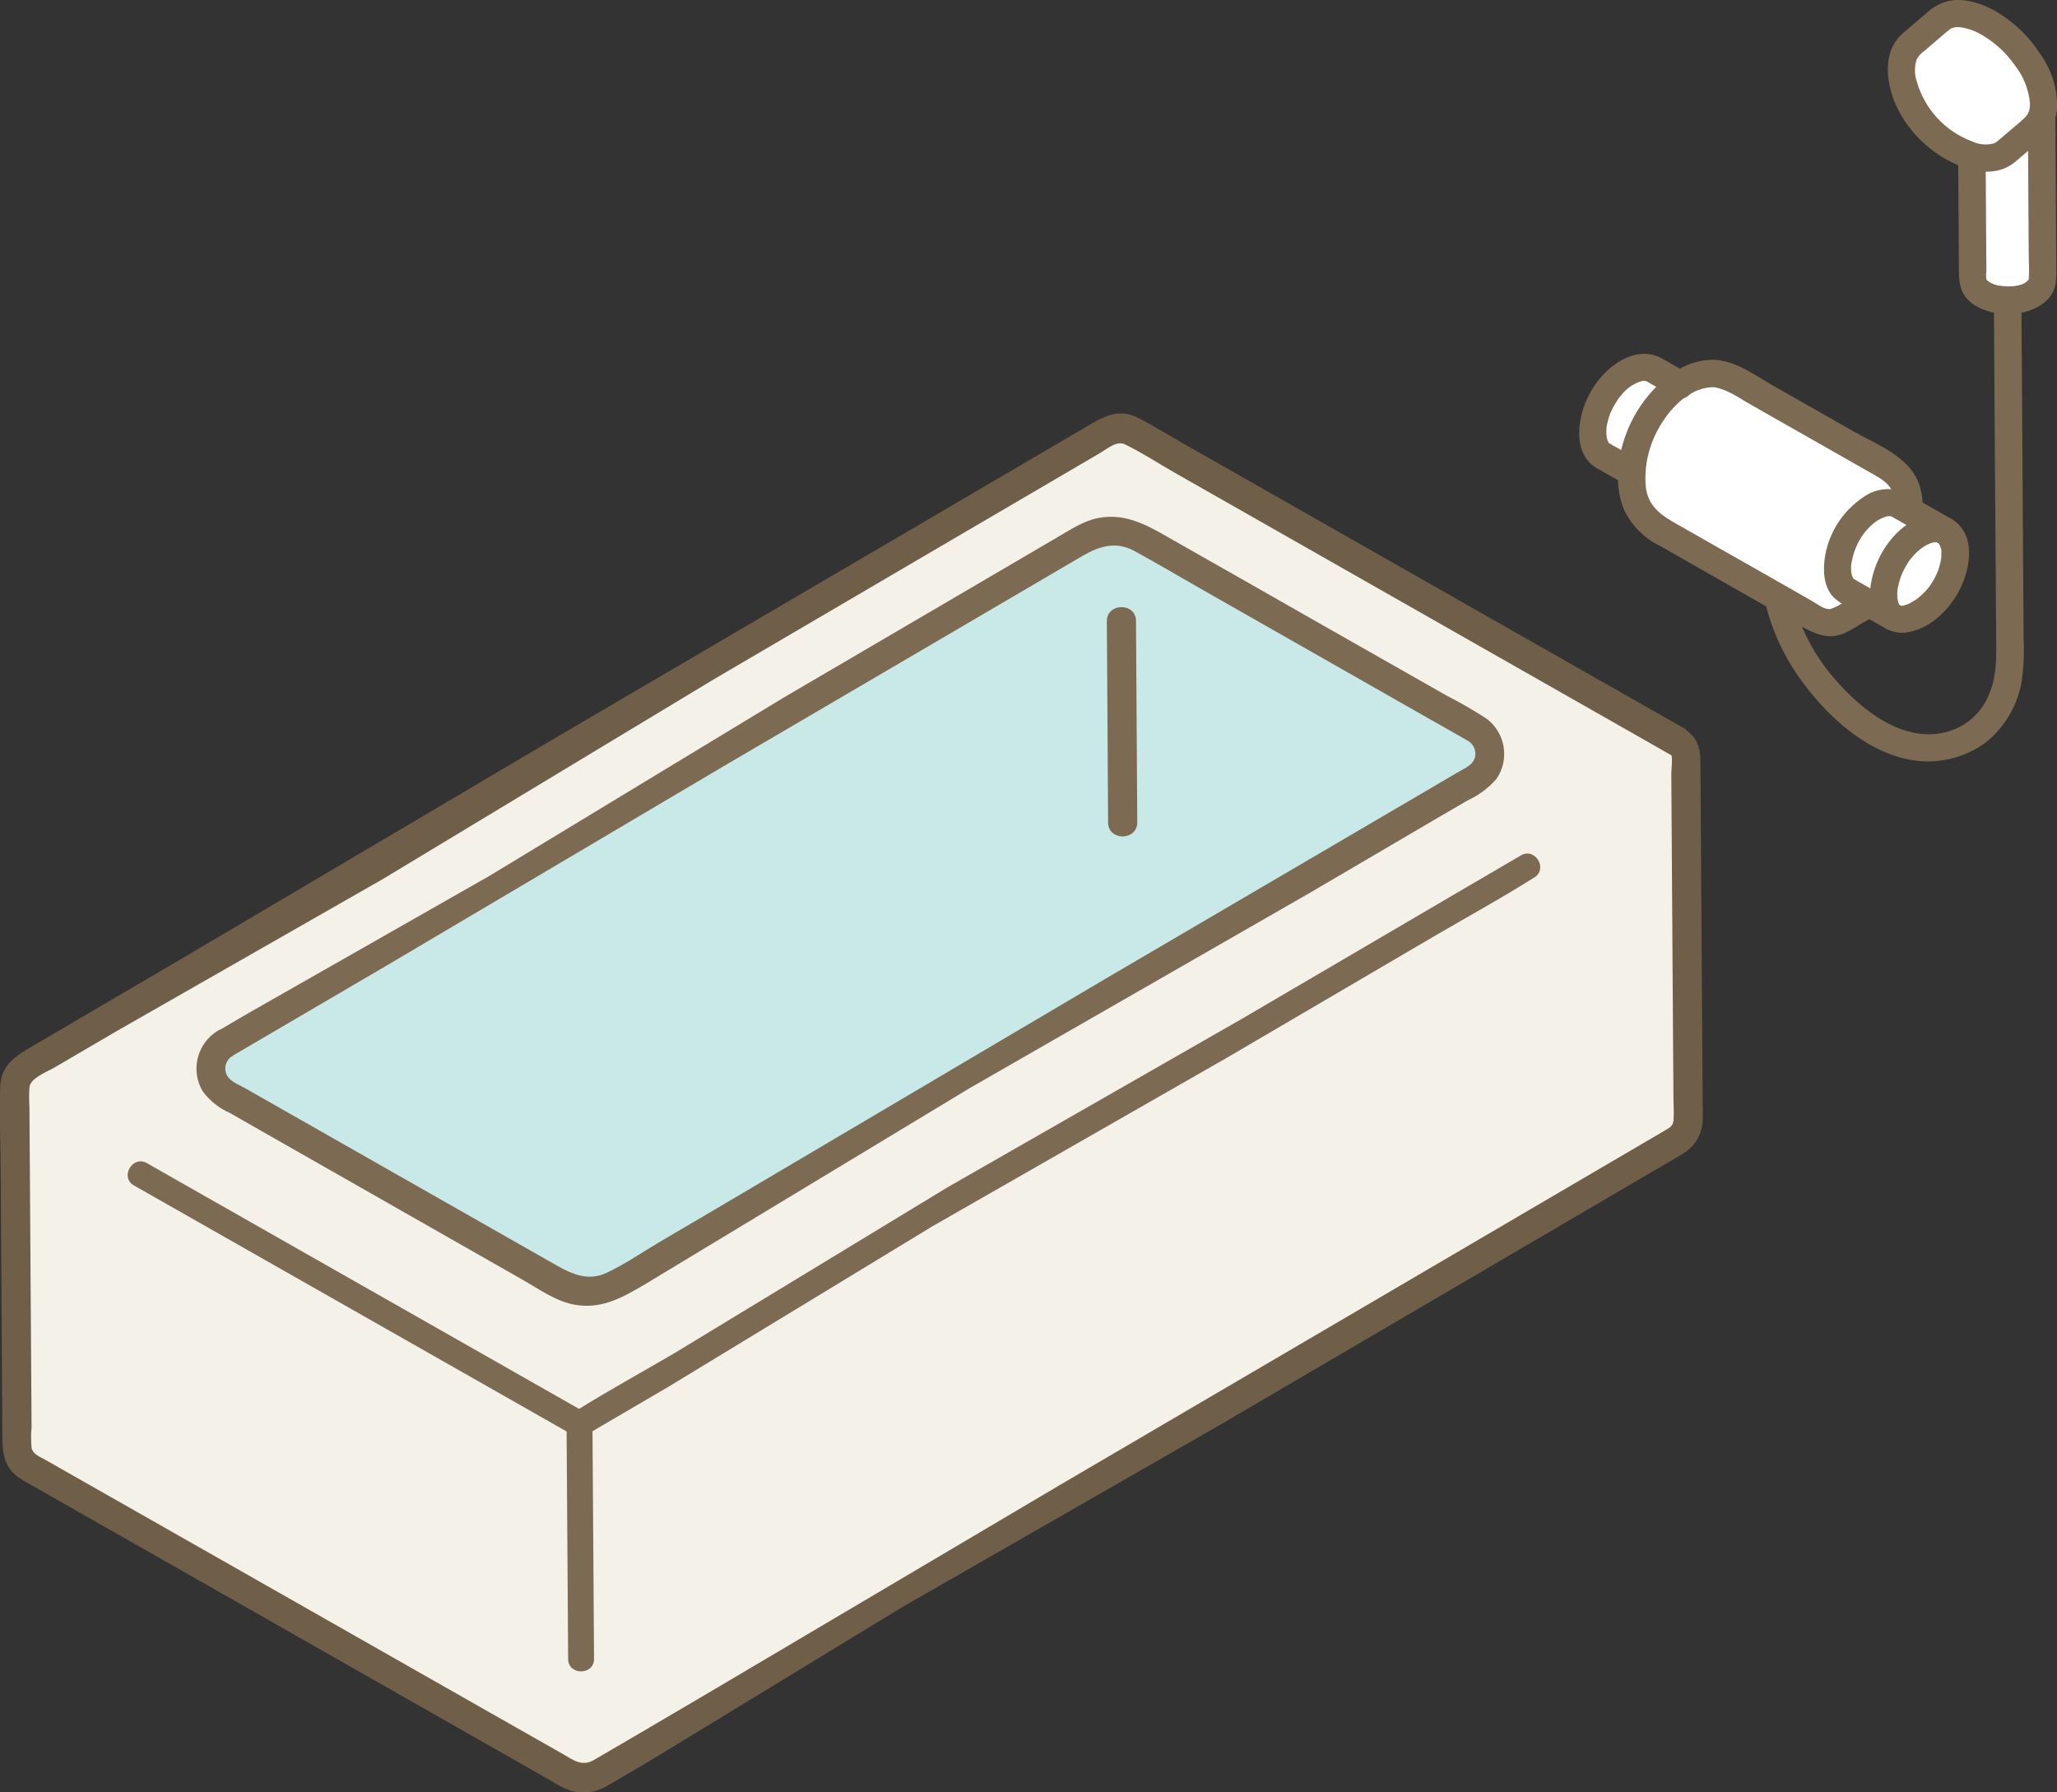 <?xml version="1.0" encoding="UTF-8"?>
<svg id="_レイヤー_1" data-name="レイヤー 1" xmlns="http://www.w3.org/2000/svg" viewBox="0 0 145.33 126.62">
  <rect x="0" y="0" width="145.33" height="126.62" fill="#333333" stroke="none"/>
  <defs>
    <style>
      .cls-1 {
        fill: #7c6a53;
      }

      .cls-2 {
        fill: #f4f1e9;
      }

      .cls-3 {
        fill: #fff;
      }

      .cls-4 {
        fill: #c8e9e8;
      }

      .cls-5 {
        fill: #6f5f49;
      }
    </style>
  </defs>
  <g>
    <path class="cls-3" d="M116.23,25.91c-.45,0-.88.14-1.26.39-1.47.95-2.37,2.56-2.44,4.31-.06.6.2,1.19.69,1.55l2.09,1.19h.02c.12-2.48,1.4-4.76,3.45-6.18h-.02s-1.89-1.09-1.89-1.09c-.19-.11-.41-.17-.63-.17Z"/>
    <path class="cls-1" d="M124.3,39.53c.11,3.11,1.16,6.12,3.02,8.62,2.02,2.78,5.24,5.61,8.87,5.65,1.51,0,2.99-.49,4.19-1.41,1.31-1.09,2.19-2.61,2.46-4.29.14-.97.18-1.95.13-2.93,0-1.09-.01-2.19-.02-3.28-.01-2.08-.03-4.17-.04-6.25-.03-4.87-.06-9.74-.1-14.61,0-1.25-1.94-1.24-1.94.01.05,7.86.1,15.71.16,23.57.01,1.7.12,3.3-.69,4.86-.59,1.13-1.63,1.95-2.87,2.26-3.06.77-6.01-1.61-7.87-3.79-2.04-2.34-3.22-5.31-3.35-8.41-.02-1.24-1.96-1.24-1.94.01h0Z"/>
    <path class="cls-3" d="M121.34,26.41c-.71-.09-1.44.06-2.06.43-2.48,1.45-3.99,4.11-3.97,6.98v.28c.01,1.38.76,2.66,1.96,3.34,3.31,1.88,8.27,4.7,11.14,6.33.52.3,1.17.29,1.69-.01l3.35-1.96c.9-.53,1.45-1.49,1.44-2.54,0-1.16-.02-2.65-.02-3.79,0-1.04-.57-2-1.47-2.51l-10.81-6.15c-.38-.22-.8-.36-1.24-.41Z"/>
    <path class="cls-1" d="M121.33,25.44c-2.52-.23-4.78,1.96-5.9,4.02-1.05,1.94-1.58,4.6-.63,6.68.54,1.06,1.41,1.91,2.48,2.43l3.11,1.77,6.48,3.69c1.13.64,2.22,1.29,3.53.67.45-.21.87-.5,1.3-.75,1.18-.69,2.64-1.31,3.45-2.45.77-1.09.69-2.35.68-3.62,0-1.24.18-2.65-.3-3.82-.75-1.86-2.97-2.67-4.61-3.6l-5.59-3.18c-1.15-.65-2.42-1.6-3.76-1.81-.51-.12-1.03.18-1.19.69-.13.52.17,1.04.69,1.19.93.14,1.74.73,2.54,1.19l4.15,2.36,4.43,2.52c.69.39,1.37.74,1.6,1.57.09.48.11.98.08,1.46v1.86c.02.96.09,1.91-.77,2.55-.33.22-.67.43-1.02.61l-1.76,1.03c-.3.23-.64.41-1,.53-.42.06-.88-.33-1.22-.52l-1.29-.74-2.83-1.61c-1.94-1.1-3.88-2.2-5.82-3.31-.94-.54-1.71-1.21-1.87-2.35-.11-.97,0-1.94.3-2.87.6-1.94,2.48-4.47,4.74-4.26.53,0,.96-.44.96-.97-.01-.53-.44-.96-.98-.97Z"/>
    <path class="cls-1" d="M115.79,32.51l-1.58-.9c-.2-.1-.39-.21-.58-.34.16.12,0,0,0-.02,0,.07.05.07,0-.02-.14-.24.02.09-.04-.07-.02-.06-.04-.13-.06-.2-.04-.21-.05-.43-.03-.65,0-.05,0-.1.01-.15-.02.22,0,.03,0-.02.02-.11.04-.22.07-.33.06-.25.14-.5.24-.73-.06.15.02-.04.04-.07.03-.06.06-.12.08-.17.06-.12.12-.23.19-.34.12-.2.25-.4.41-.57.33-.44.79-.78,1.31-.96.07-.02.14-.04.22-.06.17-.03-.11,0,.05,0,.03,0,.23,0,.11,0s.07.02.09.03c.09.02-.1-.07.05.02.03.02.07.04.1.06.59.34,1.19.67,1.78,1.01,1.08.62,2.05-1.06.97-1.68-.6-.34-1.19-.68-1.79-1.02-1.36-.76-2.85-.1-3.9.88-.97.93-1.63,2.14-1.87,3.46-.23,1.27-.06,2.71,1.16,3.41.67.39,1.34.76,2.01,1.14,1.08.62,2.05-1.06.97-1.68h0Z"/>
    <path class="cls-3" d="M134.13,35.67c-.47-.26-1.12-.23-1.89.22-1.46.96-2.37,2.57-2.42,4.32-.06.6.2,1.19.69,1.55l3.25,1.83c.44.25,1.07.19,1.91-.3,1.49-.92,2.41-2.52,2.47-4.26.04-.61-.25-1.19-.75-1.52l-3.25-1.83Z"/>
    <path class="cls-1" d="M134.23,42.76l-2.06-1.17c-.36-.2-.71-.4-1.07-.61l-.1-.06s-.14-.12-.04-.02c-.15-.15-.03-.05-.02-.02,0,0-.12-.28-.07-.13-.06-.18-.09-.36-.09-.55,0-.14,0-.27.02-.41-.02.21.04-.21.06-.28.04-.16.08-.31.13-.47.02-.06.04-.13.07-.19.02-.07.05-.14.08-.2.27-.66.7-1.24,1.25-1.69.27-.22.57-.37.9-.47.31-.07-.09,0,.2-.02.02,0,.19.02.05,0,.16.02,0-.03.15.05.28.16.56.32.84.48l2.38,1.35c1.08.62,2.05-1.06.97-1.68l-2.38-1.35c-.29-.16-.57-.34-.86-.49-.97-.45-2.1-.34-2.97.28-1.49.99-2.5,2.57-2.75,4.34-.13.96-.06,2.06.66,2.79.31.27.65.49,1.02.67l2.67,1.52c1.08.62,2.05-1.06.97-1.68h0Z"/>
    <path class="cls-1" d="M136.9,38.35c.19.11-.05-.1.02,0,.04.05.09.09.13.14-.13-.15.03.08.06.14-.08-.18.03.17.05.23.03.16,0-.22,0,.08,0,.09,0,.18,0,.27,0,.11-.01.22-.02.33.03-.23-.04.16-.05.21-.03.13-.06.25-.1.38-.02.06-.04.11-.06.17-.02.04-.1.25-.03.1-.11.25-.23.49-.37.72-.07.12-.15.23-.23.34-.1.14.14-.16-.04.05-.06.07-.12.14-.18.21-.17.19-.36.37-.56.53-.13.11.18-.12-.05.04-.05.03-.1.07-.14.1-.15.09-.3.18-.45.26-.3.15.07-.02-.1.04-.06.02-.12.04-.18.06-.07.02-.14.04-.21.05.04,0,.19,0,.02,0-.05,0-.1,0-.15,0,.21-.01.1.03.02,0-.18-.07-.01.05.02.02-.03.03-.24-.21-.03,0-.03-.03-.07-.07-.1-.1.03.03.1.17.02.02-.02-.04-.05-.09-.07-.13.1.18.01.03,0-.03s-.08-.4-.06-.22c-.01-.14-.02-.27-.02-.41,0-.09.02-.19.02-.28,0-.14-.04.25,0,.03,0-.05.01-.09.02-.14.04-.23.1-.45.17-.67.04-.11.08-.22.12-.33.06-.17,0-.02,0,.01.03-.06.05-.12.08-.18.11-.24.24-.46.38-.68.03-.05.06-.09.1-.14.12-.19-.08.09.05-.07.1-.12.2-.24.31-.35.1-.1.2-.2.31-.29.04-.03.19-.14.04-.04.07-.05.14-.1.21-.15.14-.09.29-.18.44-.25-.11.05.04-.01.05-.02.09-.03.18-.05.27-.08.19-.05.04,0,0,0h.24c-.25,0-.03-.03,0,0,.03,0,.07.02.1.03-.12-.05-.14-.06-.04,0,.46.27,1.06.11,1.32-.36.27-.46.11-1.06-.36-1.32-1.54-.81-3.3.23-4.27,1.45-.86,1.05-1.38,2.34-1.48,3.69-.07.79.16,1.58.66,2.2.55.59,1.37.83,2.15.63,1.54-.29,2.89-1.68,3.56-3.04.75-1.53,1.12-3.89-.6-4.93-.46-.27-1.06-.11-1.32.36-.27.46-.11,1.06.36,1.32h0Z"/>
    <path class="cls-3" d="M139.32,11.22l.06,8.56c0,.79,1.11,1.42,2.48,1.41,1.36,0,2.46-.65,2.46-1.44l-.08-11.96"/>
    <path class="cls-1" d="M138.35,11.22l.05,7.99c0,.97.2,1.76,1.09,2.34,1.45.95,4.03.88,5.24-.46.54-.6.55-1.25.55-1.99l-.07-11.32c0-1.25-1.94-1.24-1.94.01l.06,10.03c0,.58.05,1.18.01,1.77-.01.17.02.12-.04.19-.38.5-1.44.5-1.98.41-.32-.03-.63-.15-.89-.35-.08-.08-.09-.1-.09-.09-.03-.19-.03-.37,0-.56l-.05-7.98c0-1.25-1.94-1.24-1.94.01h0Z"/>
    <path class="cls-3" d="M137.04,1.4l-2.04,1.74c-.62.52-.78,1.5-.6,2.49.55,2.44,2.3,4.43,4.65,5.29,1.15.41,2.05.32,2.61-.15l2.09-1.78c.54-.45.75-1.27.55-2.36-.36-1.98-2.37-4.58-4.74-5.43-1.14-.41-1.94-.28-2.45.14l-.07.06Z"/>
    <path class="cls-1" d="M136.35.72c-.63.54-1.27,1.08-1.9,1.62-1.02.88-1.21,2.19-.99,3.47.43,2.57,2.47,4.84,4.83,5.84,1.35.57,2.88.78,4.08-.21.56-.46,1.11-.95,1.66-1.42.76-.57,1.23-1.44,1.31-2.38.03-1.36-.38-2.69-1.17-3.79-.84-1.33-2.02-2.43-3.4-3.18-1.41-.73-3.1-1.06-4.4.05-.37.38-.37.99,0,1.37.39.36.99.36,1.37,0,.06-.06.13-.1.22-.12.18-.06.38-.07.57-.04.54.08,1.06.27,1.53.56.91.53,1.69,1.26,2.29,2.12.61.77.98,1.7,1.07,2.68.02.69-.22.91-.7,1.33l-1.54,1.31c-.06.05-.11.1-.17.14-.05.04-.08.04.07-.06.03-.02-.26.15-.19.12-.53.14-1.09.09-1.58-.15-1.87-.7-3.31-2.25-3.87-4.17-.19-.53-.19-1.1-.02-1.63.13-.22.3-.42.51-.56l1.8-1.54c.37-.38.37-.99,0-1.37-.39-.37-.99-.36-1.37,0Z"/>
  </g>
  <g>
    <path class="cls-2" d="M119.11,52.79v-.08s-39.18-22.28-39.18-22.28c-.51-.29-1.14-.29-1.64.01L1.86,75.36c-.51.3-.82.84-.81,1.43l.16,25.41c0,.59.32,1.13.83,1.42l38.39,21.84c.51.29,1.14.29,1.64-.01l76.38-44.9c.51-.3.82-.84.81-1.43l-.17-26.33Z"/>
    <path class="cls-5" d="M119.11,51.53l-9.99-5.68-18.53-10.54-7.19-4.09c-.98-.56-1.95-1.16-2.95-1.68-1.5-.78-2.62-.02-3.85.7l-4.2,2.46-14.71,8.62-18.8,11.02-26.2,15.48-10.39,6.09c-1.18.69-2.25,1.32-2.29,2.94-.06,1.97.03,3.96.04,5.93l.12,18.67c0,1.06.07,2.08.99,2.82.33.24.68.46,1.05.65l5.25,2.99,17.96,10.22,13.62,7.75c.4.26.82.47,1.27.64.92.26,1.91.11,2.72-.42l2.82-1.65,17.91-10.91,22.39-12.84,18.13-10.62,12.34-7.23c.77-.45,1.55-.88,2.3-1.35.87-.52,1.4-1.48,1.38-2.5,0-.73,0-1.46-.01-2.19l-.15-22.67c0-1.04-.06-1.9-1.04-2.58-1.09-.75-2.11,1.03-1.03,1.78.12.08.01,1.15.01,1.3l.15,22.77c0,.57.05,1.15.01,1.72-.03.4-.25.53-.54.7l-8.16,4.78-16.02,9.39-18.67,10.94-24.94,14.75c-2.66,1.56-5.31,3.13-7.97,4.67-.84.49-1.49-.04-2.22-.46l-5.53-3.14-17.9-10.18-13.16-7.48c-.34-.19-.82-.37-.9-.8-.04-.48-.05-.97,0-1.45l-.15-22.62c-.03-.47-.03-.94,0-1.41.07-.66,1.24-1.09,1.74-1.38l4.32-2.53,18.92-10.81,23.38-14.11,17.01-9.97,10.3-6.03c.49-.29,1.16-.88,1.74-.59,1.19.58,2.32,1.32,3.47,1.98l16.63,9.46,15.91,9.05,2.58,1.47c1.15.65,2.18-1.13,1.03-1.78Z"/>
    <path class="cls-4" d="M15.51,73.95l61.54-36.2c.95-.56,2.13-.57,3.08-.02,6.35,3.61,15.78,8.98,24.14,13.73.98.56,1.32,1.8.76,2.77-.18.31-.43.57-.74.75-14.95,8.76-47.73,28.1-61.16,35.97-.95.56-2.13.57-3.08.02-4.32-2.46-16.66-9.48-24.53-13.95-.85-.49-1.15-1.57-.66-2.42.15-.27.38-.5.65-.65Z"/>
    <path class="cls-1" d="M78.2,43.89l.09,14.22c0,1.32,2.06,1.31,2.06-.01l-.09-14.22c0-1.32-2.06-1.31-2.06.01Z"/>
    <path class="cls-1" d="M40.03,100.91l.11,16.3c0,1.18,1.84,1.17,1.83-.01l-.11-16.3c0-1.18-1.84-1.17-1.83.01Z"/>
    <path class="cls-1" d="M41.4,99.82l-10.48-5.96-16.71-9.5-3.83-2.18c-1.02-.58-1.94,1-.91,1.58l10.48,5.96,16.71,9.5,3.83,2.18c1.02.58,1.94-1,.91-1.58h0Z"/>
    <path class="cls-1" d="M107.45,60.44l-5.81,3.4-13.84,8.11-20.86,11.94-19.33,11.74c-2.34,1.37-4.74,2.68-7.04,4.13-.03.02-.06.04-.1.06-1.02.59-.09,2.17.93,1.57l5.81-3.4,18.67-11.35,20.86-11.94,14.5-8.5c2.34-1.37,4.74-2.68,7.04-4.13.03-.02.06-.04.1-.06,1.02-.59.09-2.17-.93-1.57h0Z"/>
    <path class="cls-1" d="M16.44,74.59l10.91-6.39,23.8-14.08,14.73-8.63,10.56-6.19c1.19-.7,2.38-1.09,3.69-.38,1.56.85,3.08,1.75,4.62,2.63,3.51,2,7.03,4,10.54,6l5.62,3.2c.9.51,1.81,1.02,2.71,1.54.45.21.69.69.6,1.17-.13.61-.78.84-1.27,1.13l-2.04,1.2-4.18,2.45-18.69,10.95-27.42,16.2-4,2.35c-1.24.73-2.46,1.58-3.76,2.19-1.47.69-2.71-.05-3.97-.77l-3.46-1.97c-6.05-3.44-12.11-6.89-18.16-10.33-.48-.27-1.14-.49-1.31-1.07-.14-.46.06-.95.47-1.19,1.11-.71.07-2.48-1.05-1.77-1.47.9-1.94,2.81-1.05,4.29.5.66,1.16,1.19,1.92,1.52l2.31,1.32,9.76,5.56,8.55,4.87c1.2.68,2.45,1.6,3.83,1.81,1.94.3,3.42-.61,5.02-1.55l22.79-13.77,24.07-13.82,9.07-5.32,2.06-1.2c.77-.35,1.45-.86,2.01-1.5.96-1.38.64-3.29-.72-4.28-.9-.58-1.82-1.12-2.77-1.6l-2.85-1.62-5.81-3.3c-3.53-2.01-7.05-4.02-10.58-6.02-1.73-.98-3.33-2.02-5.4-1.62-1.07.21-1.99.84-2.92,1.38l-5.05,2.96-14.29,8.37-20.76,12.58-17,9.68-2.19,1.28c-1.14.67-.09,2.44,1.05,1.77Z"/>
  </g>
</svg>